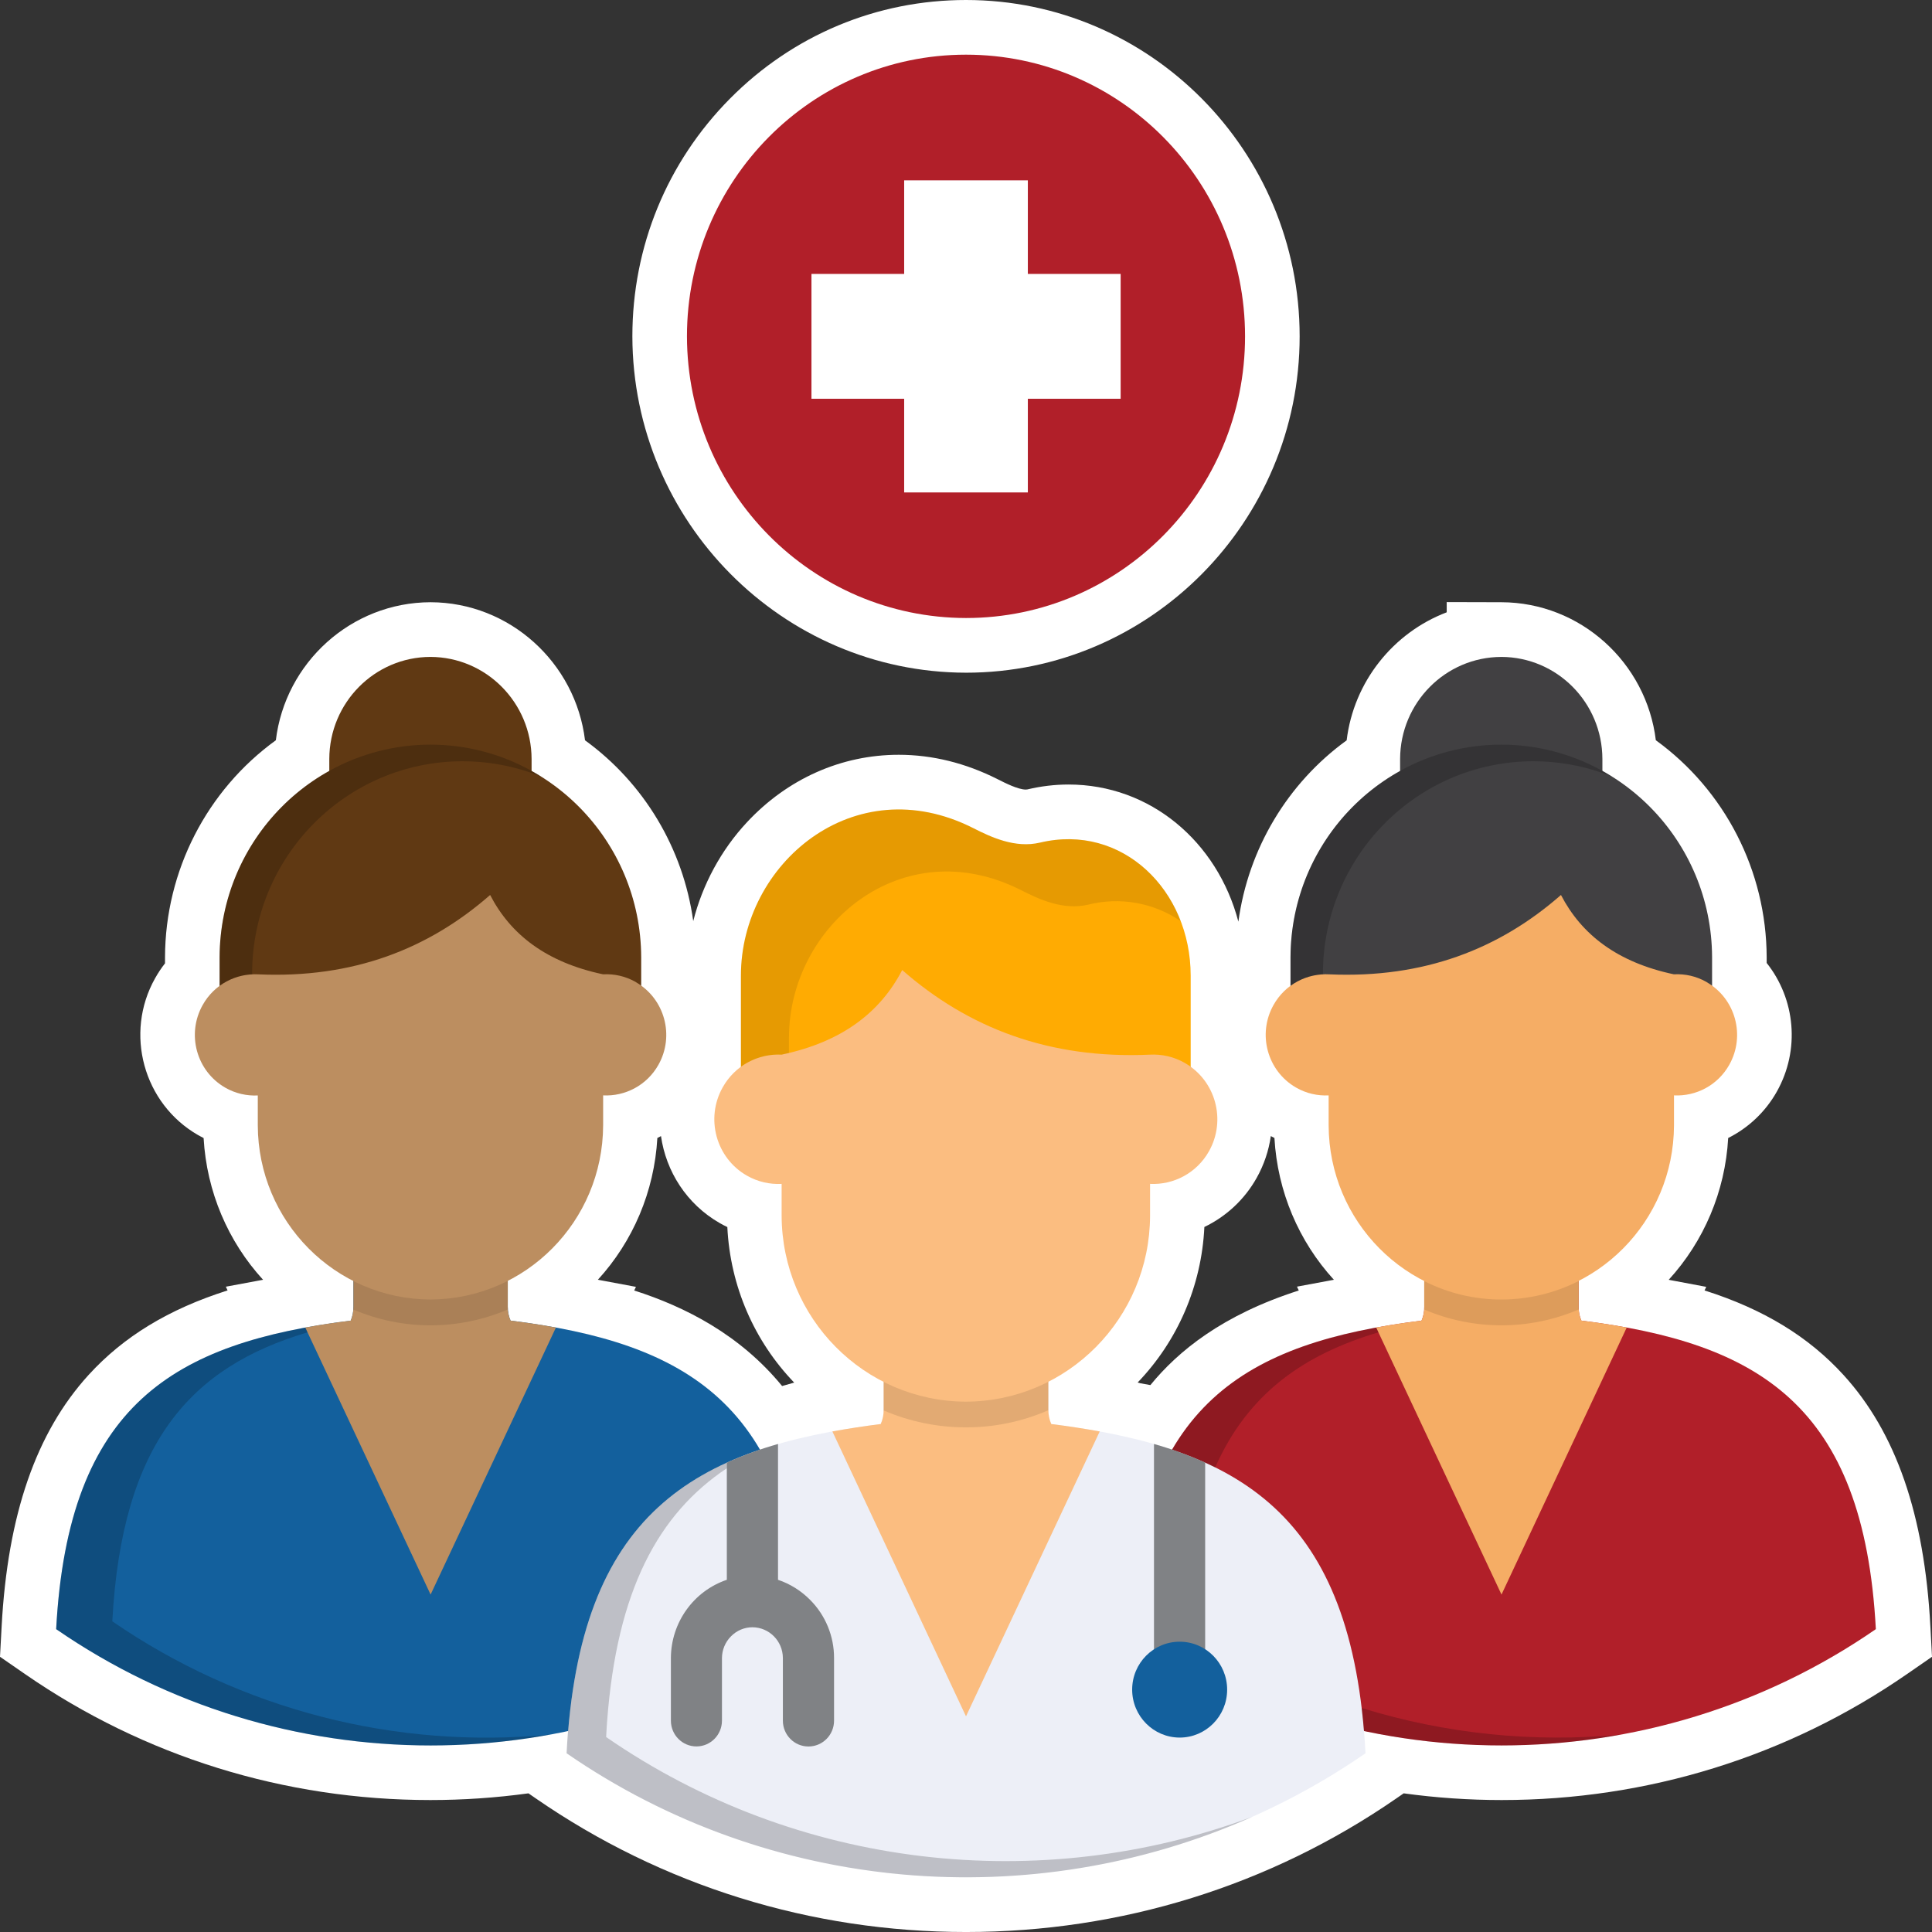 <?xml version="1.0" encoding="UTF-8"?>
<svg id="Layer_1" xmlns="http://www.w3.org/2000/svg" width="200" height="200" version="1.1" viewBox="0 0 200 200">
  <rect x="0" y="0" width="200" height="200" fill="#333333" stroke="none"/>
  <!-- Generator: Adobe Illustrator 29.7.1, SVG Export Plug-In . SVG Version: 2.1.1 Build 8)  -->
  <defs>
    <style>
      .st0 {
        opacity: .1;
      }

      .st0, .st1, .st2, .st3, .st4, .st5, .st6, .st7, .st8, .st9, .st10, .st11 {
        fill-rule: evenodd;
      }

      .st1 {
        opacity: .2;
      }

      .st2 {
        fill: #13609d;
      }

      .st3, .st12 {
        fill: #fff;
      }

      .st4 {
        fill: #603913;
      }

      .st5 {
        fill: #ffab02;
      }

      .st6 {
        fill: #bc8e60;
      }

      .st7 {
        fill: #fbbd80;
      }

      .st8 {
        fill: #f5ad65;
      }

      .st13 {
        fill: #808285;
      }

      .st9 {
        fill: #edeff7;
      }

      .st10 {
        fill: #414042;
      }

      .st11 {
        fill: #b11f29;
      }
    </style>
  </defs>
  <g>
    <path class="st12" d="M199.831,168.347c-.616-11.544-3.56-20.054-8.998-26.017-3.607-3.955-8.265-6.804-14.378-8.744l.175-.371-3.885-.731c3.632-3.974,5.843-9.125,6.157-14.678,2.08-1.043,3.848-2.694,5.029-4.791,2.445-4.341,1.918-9.606-1.045-13.33v-.575c-.024-8.979-4.349-17.318-11.474-22.479-.972-8.02-7.776-14.265-15.982-14.288l-5.667-.015v1.058c-5.523,2.101-9.623,7.17-10.358,13.254-6.131,4.445-10.186,11.244-11.208,18.769-2.178-8.289-9.126-14.195-17.584-14.196-1.41,0-2.841.17-4.253.506-.047.011-.102.017-.166.017-.804,0-2.167-.692-2.899-1.063-3.332-1.685-6.78-2.537-10.256-2.538-5.936,0-11.517,2.481-15.715,6.987-2.683,2.879-4.596,6.44-5.56,10.229-1.038-7.508-5.088-14.281-11.202-18.714-.976-8.025-7.785-14.272-15.991-14.294-8.239.021-15.048,6.273-16.015,14.289-7.125,5.161-11.449,13.497-11.473,22.463v.629c-.379.483-.721.998-1.026,1.543-3.208,5.702-1.21,12.993,4.46,16.243.185.106.372.207.561.302.318,5.557,2.527,10.702,6.154,14.67l-3.853.717.181.386c-6.117,1.94-10.779,4.79-14.388,8.748-5.435,5.961-8.379,14.47-9.001,26.013L0,171.509l2.604,1.8c12.335,8.525,26.842,13.031,41.954,13.031,3.391,0,6.787-.233,10.148-.694l.739.511c13.101,9.057,28.509,13.844,44.558,13.844s31.458-4.787,44.565-13.843l.74-.512c3.358.461,6.752.694,10.141.694,15.114,0,29.62-4.506,41.95-13.032l2.602-1.799-.169-3.162ZM138.083,132.482l-3.82.711.185.399c-7.916,2.535-12.483,6.273-15.361,9.792l-1.051-.191-.267-.076c4.119-4.286,6.613-9.965,6.907-16.1,2.239-1.075,4.144-2.824,5.403-5.063.778-1.383,1.264-2.857,1.475-4.347.123.068.248.133.374.196.317,5.561,2.526,10.708,6.155,14.679ZM82.215,143.127l-1.251.354c-4.362-5.317-10.019-8.198-15.311-9.889l.18-.377-3.94-.737c3.63-3.973,5.84-9.121,6.156-14.672.126-.063.252-.129.376-.197.523,3.654,2.654,7.04,6.079,9.002.258.148.522.286.789.414.302,6.144,2.8,11.82,6.921,16.101Z"/>
    <path class="st12" d="M99.99,69.638c19.055,0,34.549-15.619,34.549-34.818C134.539,15.62,119.046,0,100.002,0c-9.234,0-17.913,3.627-24.438,10.213-6.514,6.575-10.101,15.313-10.101,24.605.035,19.168,15.524,34.784,34.527,34.819Z"/>
  </g>
  <g>
    <path class="st11" d="M116.674,168.65c1.244-23.292,12.213-29.645,30.484-31.939.198-.449.293-.937.279-1.429v-7.708h15.987v7.706c-.015.491.081.98.279,1.429,18.271,2.294,29.24,8.648,30.484,31.939-23.216,16.051-54.299,16.051-77.514,0h0Z"/>
    <path class="st8" d="M142.462,137.425c1.512-.282,3.077-.52,4.696-.714.198-.449.293-.937.279-1.429v-7.706h15.987v7.706c-.015.491.081.98.279,1.429,1.63.195,3.195.433,4.696.714l-12.964,27.643-12.974-27.643Z"/>
    <path class="st10" d="M155.414,68.003c5.774.016,10.451,4.737,10.465,10.566v3.669h-20.941v-3.669c.021-5.83,4.701-10.549,10.476-10.564v-.002Z"/>
    <path class="st10" d="M155.414,77.083c12.037.034,21.787,9.875,21.82,22.026v7.641h-43.641v-7.641c.033-12.151,9.783-21.993,21.821-22.026h0Z"/>
    <path class="st8" d="M176.677,101.675v-.011c-.005-.003-.011-.006-.016-.009-1.069-.608-2.24-.857-3.38-.794-5.839-1.235-9.558-4.102-11.691-8.213-6.372,5.592-14.185,8.639-23.967,8.217-2.295-.137-4.578,1.013-5.787,3.169-1.693,3.013-.648,6.841,2.335,8.553,1.064.611,2.231.864,3.369.808v3.097c.032,9.949,8.018,18.005,17.875,18.032,9.857-.026,17.843-8.082,17.876-18.032v-3.098c2.27.114,4.52-1.03,5.72-3.161,1.697-3.013.653-6.845-2.332-8.558Z"/>
    <path class="st2" d="M5.813,168.65c1.255-23.292,12.215-29.645,30.495-31.939.188-.452.283-.938.279-1.429v-7.708h15.977v7.706c-.006.492.093.979.29,1.429,18.272,2.294,29.23,8.648,30.485,31.939-23.225,16.052-54.3,16.052-77.525.001Z"/>
    <path class="st6" d="M31.601,137.425c1.512-.282,3.078-.52,4.707-.714.188-.452.283-.938.279-1.429v-7.706h15.977v7.706c-.006.492.093.979.29,1.429,1.619.195,3.184.433,4.696.714l-12.974,27.643-12.974-27.643Z"/>
    <path class="st4" d="M44.555,68.003c5.776.015,10.455,4.736,10.475,10.566v3.669h-20.941v-3.669c.014-5.829,4.692-10.551,10.466-10.566Z"/>
    <path class="st4" d="M44.555,77.083c12.037.034,21.787,9.875,21.821,22.026v7.641H22.733v-7.641c.033-12.151,9.784-21.993,21.822-22.026Z"/>
    <path class="st0" d="M52.575,135.552c-5.111,2.19-10.884,2.194-15.998.011.009-.094.012-.188.011-.282v-7.706h15.977v7.706c0,.087.011.173.011.27Z"/>
    <path class="st6" d="M65.827,101.675v-.011l-.003-.002c-1.072-.612-2.247-.863-3.392-.801-5.851-1.234-9.57-4.102-11.694-8.213-6.39,5.598-14.211,8.647-23.998,8.216-2.285-.127-4.553,1.023-5.756,3.17-1.697,3.016-.65,6.849,2.337,8.561,1.063.61,2.229.862,3.366.807v3.09c.032,9.949,8.018,18.005,17.875,18.032,9.855-.031,17.838-8.084,17.875-18.032v-3.098c2.271.115,4.522-1.03,5.722-3.161,1.697-3.013.653-6.845-2.332-8.558Z"/>
    <path class="st9" d="M58.654,181.498c1.33-24.85,13.028-31.626,32.522-34.083.212-.48.315-1.001.3-1.526v-8.215h17.049v8.215c-.009.525.093,1.045.301,1.526,19.504,2.457,31.202,9.232,32.532,34.083-24.78,17.123-57.934,17.123-82.703,0h0Z"/>
    <path class="st7" d="M86.168,148.183c1.608-.292,3.281-.552,5.007-.768.212-.48.315-1.001.3-1.526v-8.215h17.049v8.215c-.009.525.093,1.045.301,1.526,1.737.217,3.41.476,5.018.768l-13.843,29.494-13.832-29.494Z"/>
    <path class="st5" d="M76.7,117.033h46.558v-16.04c0-8.832-7.088-15.791-15.591-13.767-2.584.617-5.093-.574-6.927-1.504-12.353-6.245-24.04,3.714-24.04,15.272v16.04Z"/>
    <path class="st13" d="M124.758,151.408v23.508c-.001,1.477-1.188,2.673-2.651,2.672-1.461-.001-2.645-1.197-2.647-2.672v-25.435c1.809.514,3.58,1.158,5.298,1.927h0Z"/>
    <path class="st13" d="M75.242,163.54v-12.132c1.718-.769,3.489-1.413,5.298-1.927v14.059c1.253.422,2.392,1.134,3.324,2.08,1.589,1.591,2.481,3.757,2.477,6.016v6.484c.001,1.477-1.184,2.675-2.647,2.676-1.463.001-2.65-1.195-2.651-2.672v-6.489c-.008-1.754-1.415-3.174-3.153-3.182-.835,0-1.635.34-2.22.941-.592.593-.927,1.399-.933,2.241v6.484c.001,1.473-1.181,2.669-2.641,2.67s-2.644-1.193-2.645-2.666v-6.488c.015-3.671,2.343-6.926,5.79-8.096h0Z"/>
    <path class="st2" d="M122.112,179.874c2.715.003,4.919-2.216,4.922-4.957s-2.196-4.965-4.911-4.968-4.919,2.216-4.922,4.957v.011c.008,2.734,2.202,4.949,4.911,4.957Z"/>
    <path class="st0" d="M108.524,145.986c-2.694,1.177-5.6,1.781-8.536,1.775-2.926.002-5.822-.594-8.514-1.754v-8.334h17.049v8.312h0Z"/>
    <path class="st7" d="M122.657,110.041h-.001l-.011-.011s0,0-.001,0c-1.135-.647-2.377-.914-3.59-.853h0c-10.476.475-18.84-2.783-25.659-8.758-2.273,4.383-6.24,7.447-12.481,8.756h0c-2.425-.12-4.827,1.108-6.102,3.388-1.809,3.219-.69,7.308,2.498,9.134,1.139.652,2.387.921,3.604.859v3.288c.034,10.62,8.554,19.22,19.075,19.255,10.519-.035,19.036-8.637,19.065-19.255v-3.288c2.423.118,4.821-1.106,6.1-3.381,1.809-3.219.691-7.309-2.497-9.135Z"/>
    <g>
      <path class="st11" d="M100,63.977c15.954,0,28.887-13.054,28.887-29.158,0-16.104-12.933-29.159-28.886-29.159-15.954,0-28.887,13.054-28.887,29.158h0c.029,16.092,12.945,29.129,28.886,29.159Z"/>
      <path class="st3" d="M93.599,18.669h12.803v9.687h9.607v12.923h-9.607v9.698h-12.803v-9.698h-9.597v-12.923h9.597v-9.687Z"/>
    </g>
    <path class="st1" d="M26.1,100.831c-.014-12.15,9.732-22.011,21.769-22.026,2.437-.003,4.858.407,7.16,1.212.343.119.687.249,1.019.39-.331-.217-.675-.411-1.019-.606-6.519-3.622-14.422-3.622-20.941,0-6.987,3.868-11.337,11.265-11.355,19.309v2.944c.983-.721,2.153-1.135,3.367-1.191v-.032Z"/>
    <path class="st1" d="M136.95,100.831c-.014-12.15,9.732-22.011,21.769-22.026,2.437-.003,4.858.407,7.16,1.212.343.119.686.249,1.019.39-.331-.217-.675-.411-1.019-.606-6.519-3.622-14.422-3.622-20.941,0-6.981,3.873-11.326,11.268-11.344,19.309v2.944c.979-.721,2.146-1.135,3.356-1.191v-.032Z"/>
    <path class="st1" d="M11.626,167.839c.997-18.53,8.138-26.333,20.212-29.916l-.236-.498c-15.44,2.847-24.651,10.001-25.788,31.226,14.966,10.28,33.34,14.2,51.147,10.91-16.004,1.561-32.045-2.586-45.335-11.721Z"/>
    <path class="st1" d="M125.798,151.906c3.356-7.587,9.093-11.668,16.899-13.984l-.236-.498c-9.607,1.764-16.791,5.206-21.134,12.642,1.531.508,3.025,1.123,4.471,1.84ZM141.196,179.192c8.768,1.859,17.809,1.984,26.624.368-9.045.87-18.17-.064-26.858-2.748.086.78.171,1.569.236,2.381h-.002Z"/>
    <path class="st1" d="M62.846,178.218c1.008-13.573,5.298-21.495,12.396-26.225v-.585c-9.415,4.265-15.13,12.241-16.438,27.795-.064.747-.107,1.504-.15,2.294,21.038,14.536,48.112,16.733,70.972,6.581-21.939,8.17-47.083,5.422-66.877-8.258.021-.541.064-1.082.096-1.602h.001Z"/>
    <path class="st0" d="M163.435,135.552c-5.111,2.19-10.884,2.194-15.998.011v-2.944c2.474,1.258,5.207,1.91,7.978,1.905,2.781.002,5.525-.655,8.01-1.916v2.674c-.002.09.002.181.011.27h0Z"/>
    <path class="st0" d="M81.675,107.411c0-11.559,11.677-21.517,24.029-15.261,1.834.931,4.341,2.11,6.927,1.504,3.297-.836,6.791-.215,9.607,1.708-2.263-5.888-7.989-9.698-14.572-8.139-2.584.617-5.093-.574-6.927-1.504-12.353-6.245-24.04,3.714-24.04,15.272v9.427c1.226-.882,2.711-1.321,4.214-1.244.258-.054.515-.119.761-.173v-1.589Z"/>
  </g>
</svg>